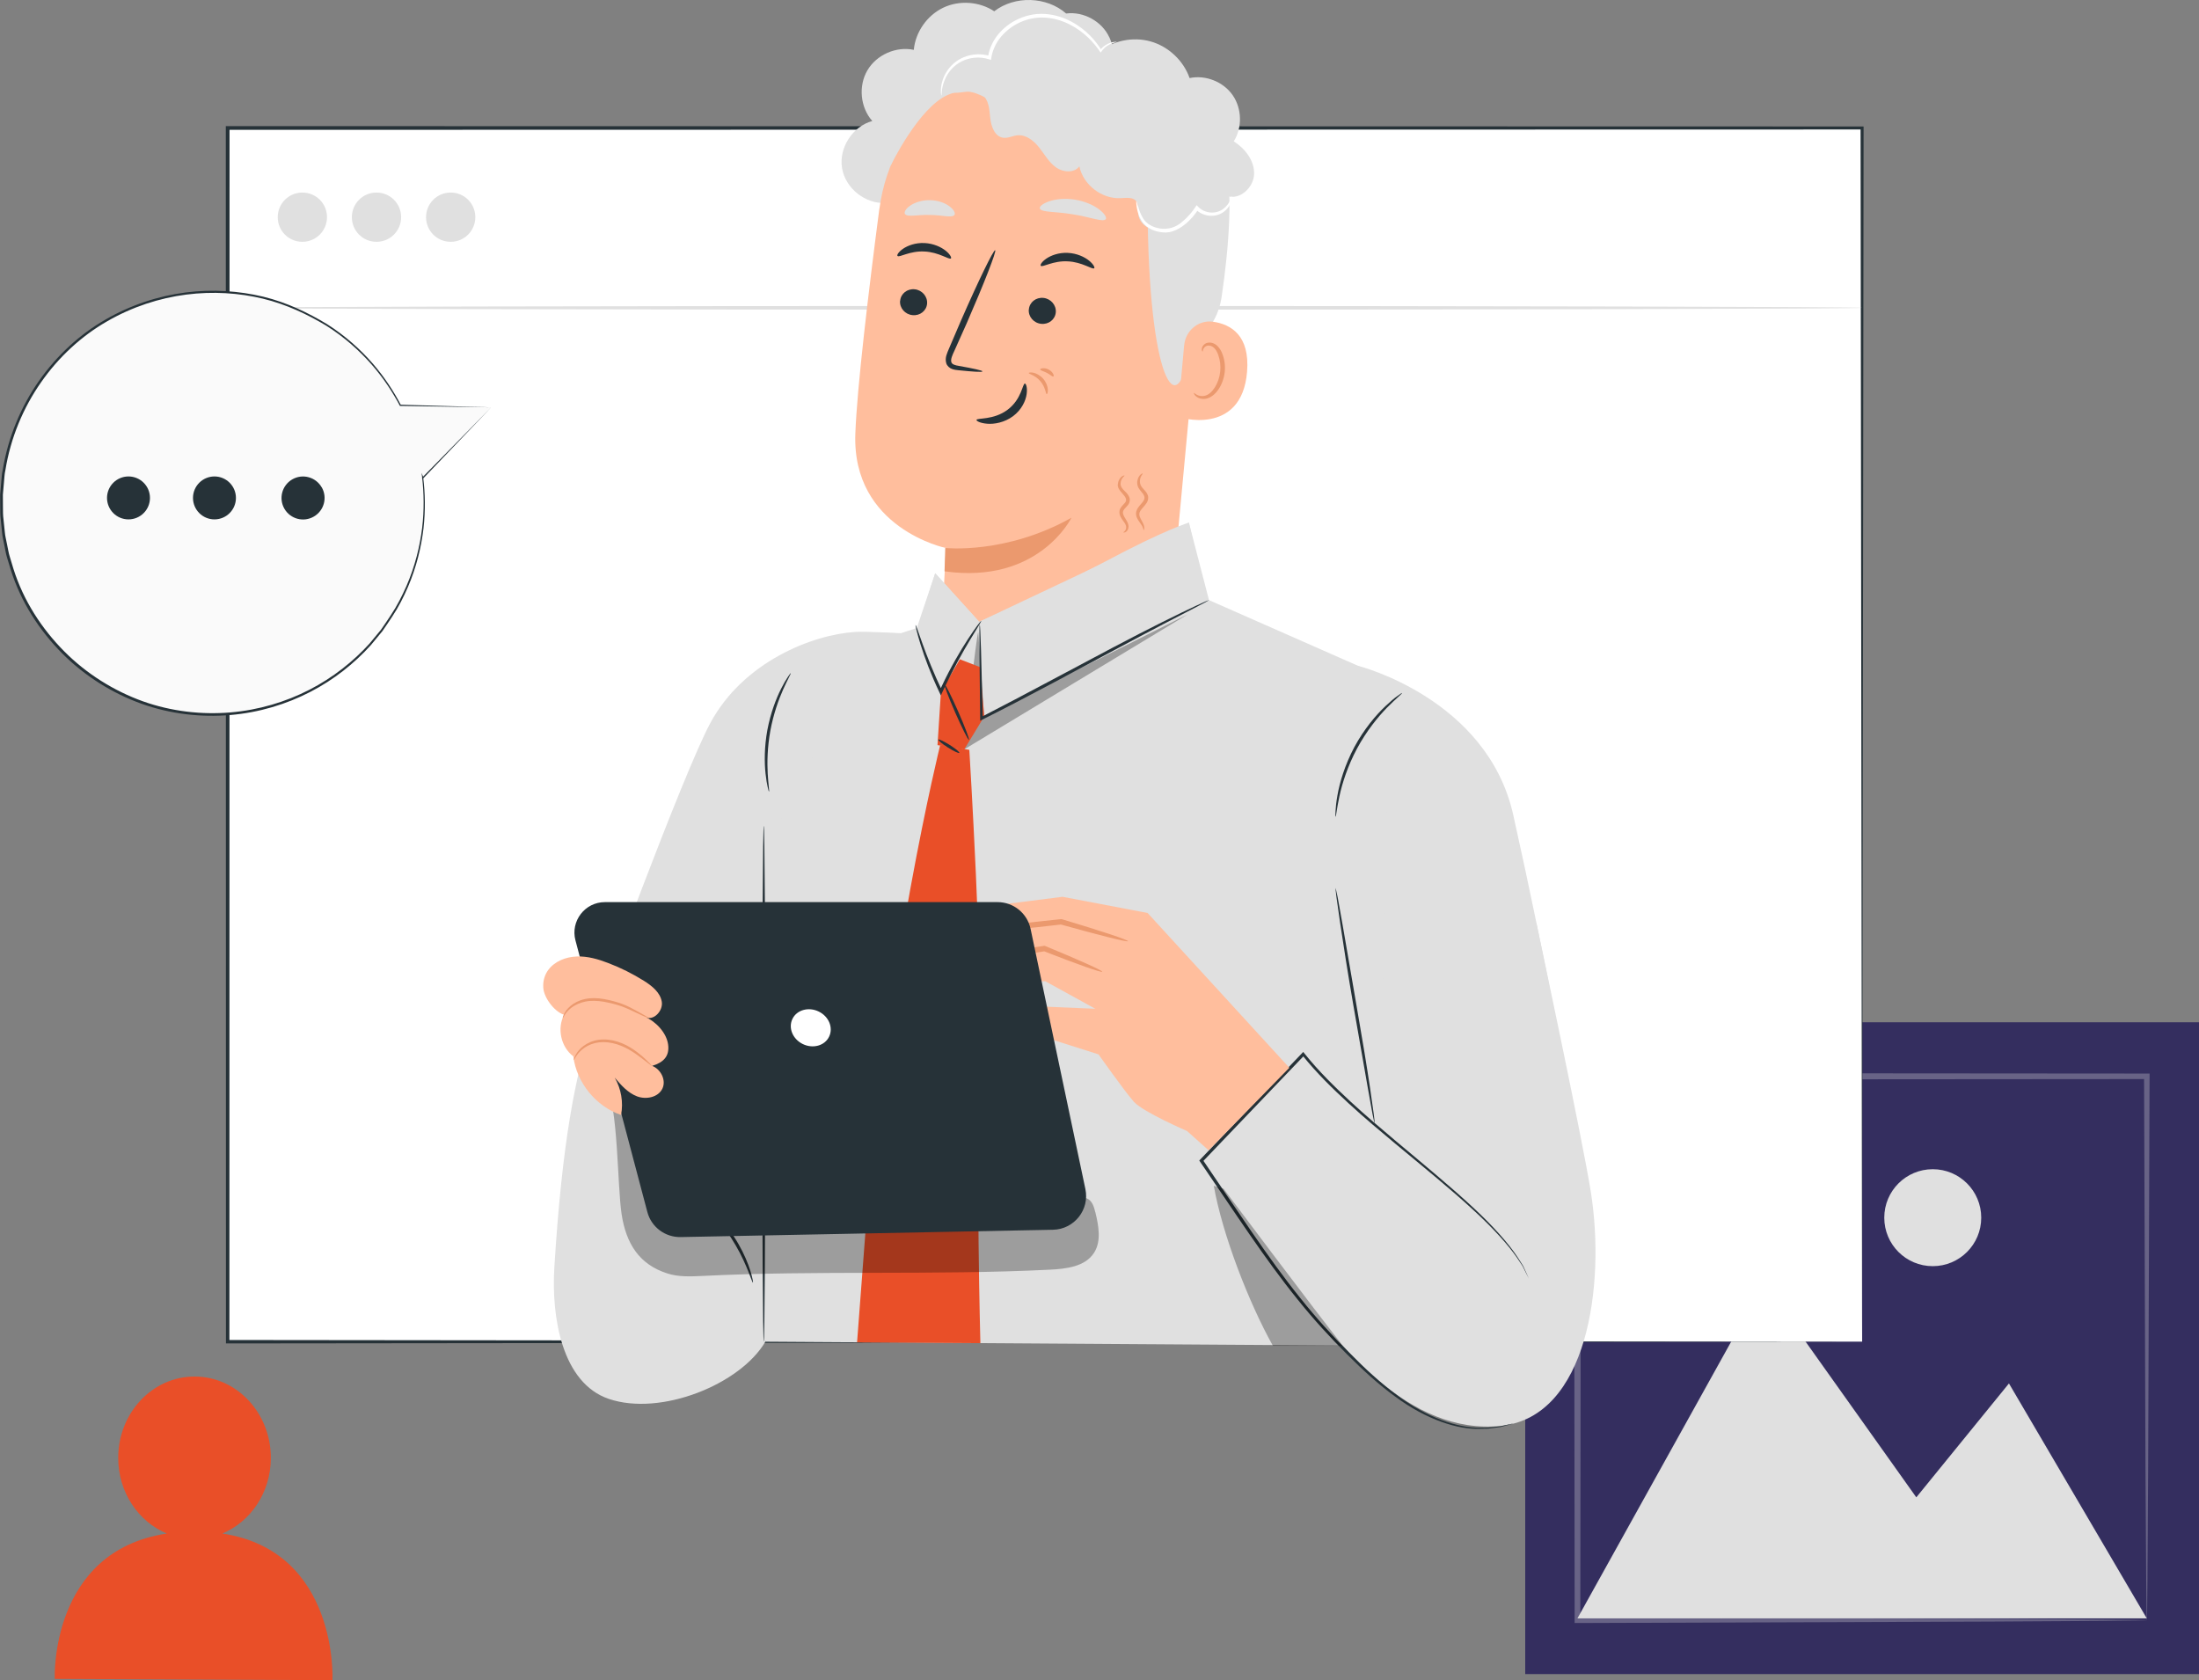 <?xml version="1.0" encoding="UTF-8"?>
<svg xmlns="http://www.w3.org/2000/svg" width="763" height="583" viewBox="0 0 763 583" fill="none">
  <rect x="0" y="0" width="763" height="583" fill="#808080" stroke="none"/>
  <g clip-path="url(#clip0_66_4401)">
    <path d="M77.155 532.113C86.949 528.002 93.927 517.909 93.976 505.997C94.051 490.397 82.239 477.688 67.61 477.639C52.982 477.564 41.069 490.173 41.02 505.748C40.97 517.759 47.997 528.002 57.891 532.113C17.145 538.244 18.99 582.551 18.99 582.551L115.358 583C115.358 583 117.551 538.219 77.155 532.113Z" fill="#E94F28"></path>
    <path d="M763 354.709H529.218V580.882H763V354.709Z" fill="#342E5F"></path>
    <path d="M547.335 561.544L612.005 445.143L664.912 519.554L697.06 480.031L744.883 561.544H547.335Z" fill="#E0E0E0"></path>
    <path d="M687.44 422.516C687.44 431.811 679.914 439.337 670.619 439.337C661.323 439.337 653.797 431.811 653.797 422.516C653.797 413.221 661.323 405.695 670.619 405.695C679.914 405.695 687.44 413.221 687.44 422.516Z" fill="#E0E0E0"></path>
    <g opacity="0.3">
      <path d="M744.883 562.167C744.883 562.167 744.858 561.843 744.833 561.245C744.833 560.572 744.808 559.699 744.783 558.603C744.758 556.186 744.708 552.797 744.683 548.436C744.633 539.465 744.534 526.481 744.434 510.034C744.309 476.99 744.135 429.942 743.936 373.473L744.883 374.42C687.664 374.47 619.855 374.52 547.36 374.57C547.086 374.794 549.454 372.477 548.457 373.498V386.332C548.457 390.618 548.457 394.855 548.457 399.091C548.457 407.564 548.457 415.962 548.457 424.285C548.457 440.907 548.457 457.179 548.432 473.028C548.407 504.701 548.357 534.655 548.332 562.191L547.36 561.22C606.323 561.419 655.566 561.593 690.181 561.718C707.452 561.818 721.058 561.917 730.453 561.967C735.039 562.017 738.627 562.042 741.144 562.092C742.291 562.092 743.213 562.142 743.911 562.142C744.534 562.142 744.858 562.167 744.883 562.191C744.883 562.191 744.608 562.216 744.01 562.241C743.337 562.241 742.465 562.266 741.344 562.291C738.877 562.316 735.363 562.366 730.852 562.416C721.482 562.466 707.95 562.565 690.78 562.665C656.015 562.79 606.547 562.964 547.335 563.163H546.364V562.191C546.339 534.63 546.289 504.701 546.264 473.028C546.264 457.179 546.264 440.907 546.239 424.285C546.239 415.987 546.239 407.589 546.239 399.091C546.239 394.855 546.239 390.593 546.239 386.332V373.498C545.242 374.47 547.585 372.103 547.36 372.352C619.855 372.402 687.664 372.477 744.883 372.502H745.855V373.448C745.655 430.191 745.481 477.439 745.356 510.632C745.256 527.005 745.157 539.913 745.107 548.834C745.057 553.146 745.032 556.46 745.007 558.827C745.007 559.874 744.957 560.721 744.957 561.369C744.957 561.942 744.932 562.216 744.908 562.191L744.883 562.167Z" fill="#E0E0E0"></path>
    </g>
    <path d="M646.121 44.382H79.024V465.528H646.121V44.382Z" fill="white"></path>
    <path d="M646.096 465.553C646.096 461.167 645.897 299.337 645.573 44.407L646.096 44.931C486.404 44.955 290.477 45.005 79.049 45.055H78.999L79.647 44.407C79.647 195.696 79.597 339.035 79.597 465.553L78.999 464.955C414.757 465.304 640.913 465.528 646.096 465.553C640.913 465.553 414.782 465.802 78.999 466.151H78.401V465.553C78.401 339.01 78.351 195.696 78.351 44.407V43.759H79.049C290.477 43.809 486.404 43.834 646.096 43.884H646.62V44.407C646.296 299.337 646.096 461.167 646.096 465.553Z" fill="#263238"></path>
    <path d="M646.097 106.807C646.097 107.155 519.424 107.455 363.196 107.455C206.967 107.455 80.27 107.155 80.27 106.807C80.27 106.458 206.917 106.159 363.196 106.159C519.474 106.159 646.097 106.458 646.097 106.807Z" fill="#E0E0E0"></path>
    <path d="M113.464 75.358C113.464 80.067 109.651 83.905 104.916 83.905C100.182 83.905 96.369 80.092 96.369 75.358C96.369 70.623 100.182 66.81 104.916 66.81C109.651 66.81 113.464 70.623 113.464 75.358Z" fill="#E0E0E0"></path>
    <path d="M139.183 75.358C139.183 80.067 135.37 83.905 130.635 83.905C125.9 83.905 122.087 80.092 122.087 75.358C122.087 70.623 125.9 66.81 130.635 66.81C135.37 66.81 139.183 70.623 139.183 75.358Z" fill="#E0E0E0"></path>
    <path d="M164.926 75.358C164.926 80.067 161.113 83.905 156.378 83.905C151.643 83.905 147.83 80.092 147.83 75.358C147.83 70.623 151.643 66.81 156.378 66.81C161.113 66.81 164.926 70.623 164.926 75.358Z" fill="#E0E0E0"></path>
    <path d="M384.926 12.983C382.385 7.426 375.98 3.887 369.924 4.685C363.146 -1.246 352.106 -1.595 344.978 3.912C339.82 0.498 332.817 -1.85188e-05 327.235 2.691C321.653 5.383 317.64 11.114 317.067 17.294C310.912 15.998 304.108 19.014 300.943 24.446C297.778 29.879 298.501 37.28 302.663 41.99C295.81 43.834 291 51.335 292.171 58.337C293.318 65.34 300.295 70.872 307.373 70.424L381.413 29.754C385.998 25.692 387.493 18.54 384.951 12.983H384.926Z" fill="#E0E0E0"></path>
    <path d="M305.155 72.368C309.317 40.62 337.153 17.394 369.127 18.964L372.317 19.114C406.483 22.827 422.432 53.902 417.772 87.942L407.131 201.801L406.558 207.333L326.687 219.245L328.232 190.164C328.232 190.164 295.536 183.41 296.782 150.441C297.38 134.518 301.267 101.848 305.13 72.318L305.155 72.368Z" fill="#FFBE9D"></path>
    <path d="M327.982 190.139C327.982 190.139 348.941 192.456 371.768 179.647C371.768 179.647 360.429 202.848 327.733 198.238L327.982 190.114V190.139Z" fill="#EB996E"></path>
    <path d="M312.307 104.389C312.083 106.856 314.027 109.099 316.619 109.348C319.21 109.623 321.478 107.828 321.678 105.361C321.877 102.894 319.958 100.651 317.391 100.377C314.799 100.103 312.532 101.897 312.332 104.389H312.307Z" fill="#263238"></path>
    <path d="M311.435 88.814C311.983 89.462 315.672 86.995 320.731 87.269C325.789 87.469 329.378 90.26 329.951 89.662C330.225 89.412 329.702 88.266 328.132 86.995C326.587 85.749 323.945 84.478 320.78 84.329C317.615 84.179 314.924 85.226 313.329 86.322C311.709 87.444 311.136 88.515 311.41 88.814H311.435Z" fill="#263238"></path>
    <path d="M356.965 107.405C356.766 109.872 358.685 112.114 361.277 112.364C363.868 112.638 366.136 110.843 366.336 108.351C366.535 105.884 364.616 103.642 362.049 103.368C359.457 103.093 357.19 104.888 356.99 107.38L356.965 107.405Z" fill="#263238"></path>
    <path d="M361.127 92.228C361.675 92.876 365.389 90.409 370.448 90.683C375.506 90.883 379.095 93.674 379.668 93.076C379.942 92.826 379.419 91.68 377.849 90.409C376.304 89.163 373.662 87.892 370.497 87.743C367.332 87.593 364.641 88.64 363.046 89.736C361.426 90.858 360.853 91.929 361.127 92.228Z" fill="#263238"></path>
    <path d="M340.891 128.861C340.941 128.562 337.801 127.864 332.742 126.967C331.446 126.767 330.25 126.443 330.076 125.571C329.827 124.624 330.425 123.254 331.122 121.783C332.493 118.718 333.939 115.504 335.434 112.139C341.44 98.384 345.851 87.07 345.302 86.821C344.754 86.597 339.421 97.536 333.415 111.292C331.97 114.681 330.574 117.921 329.253 121.011C328.68 122.456 327.758 124.076 328.331 126.045C328.63 127.017 329.552 127.764 330.35 128.038C331.172 128.337 331.895 128.387 332.518 128.462C337.627 128.985 340.817 129.185 340.842 128.885L340.891 128.861Z" fill="#263238"></path>
    <path d="M355.62 133.097C354.797 132.997 354.523 138.505 349.614 142.168C344.729 145.856 338.898 144.934 338.823 145.706C338.723 146.055 340.069 146.828 342.536 147.027C344.954 147.227 348.542 146.629 351.533 144.386C354.523 142.143 355.919 139.003 356.218 136.76C356.542 134.468 355.993 133.072 355.62 133.097Z" fill="#263238"></path>
    <path d="M360.803 72.342C361.227 73.738 366.311 73.339 372.217 74.361C378.148 75.258 382.833 77.227 383.681 76.031C384.054 75.457 383.282 74.112 381.413 72.691C379.569 71.271 376.553 69.85 373.014 69.277C369.476 68.704 366.186 69.103 363.968 69.875C361.75 70.648 360.604 71.67 360.778 72.342H360.803Z" fill="#E0E0E0"></path>
    <path d="M314.027 74.261C314.849 75.457 318.413 74.436 322.6 74.585C326.811 74.585 330.3 75.731 331.172 74.585C331.571 74.012 331.048 72.841 329.553 71.669C328.082 70.498 325.565 69.501 322.674 69.452C319.784 69.402 317.242 70.324 315.722 71.42C314.176 72.517 313.628 73.688 314.002 74.261H314.027Z" fill="#E0E0E0"></path>
    <path d="M309.068 57.415C309.068 57.415 318.787 37.23 328.954 32.894C341.29 27.661 345.801 41.143 357.439 38.501C369.077 35.86 380.84 30.851 392.129 40.295C404.489 50.637 398.135 57.141 398.184 71.794C398.459 131.203 408.452 148.497 412.913 120.737C413.411 117.696 422.009 115.678 423.903 102.819C426.37 86.148 428.015 65.838 424.875 53.777C422.233 43.61 416.85 36.383 406.981 28.259C391.406 15.4 369.202 14.055 354.05 14.802C338.898 15.575 308.943 31.474 309.043 57.365L309.068 57.415Z" fill="#E0E0E0"></path>
    <path d="M410.894 119.765C411.343 114.681 415.928 110.893 420.962 111.641C427.068 112.538 433.746 116.351 432.7 129.035C430.856 151.512 408.676 145.033 408.676 144.385C408.676 143.937 410.022 129.184 410.869 119.79L410.894 119.765Z" fill="#FFBE9D"></path>
    <path d="M414.283 136.312C414.283 136.312 414.657 136.611 415.28 136.985C415.903 137.333 417 137.633 418.196 137.284C420.638 136.611 422.956 132.997 423.379 128.96C423.604 126.917 423.329 124.948 422.731 123.254C422.183 121.559 421.211 120.313 420.04 120.014C418.869 119.64 417.971 120.288 417.648 120.886C417.299 121.484 417.398 121.958 417.274 121.983C417.199 122.033 416.825 121.559 417.074 120.662C417.199 120.214 417.523 119.715 418.071 119.316C418.644 118.918 419.467 118.768 420.289 118.918C422.009 119.167 423.454 120.911 424.102 122.73C424.85 124.575 425.199 126.817 424.949 129.11C424.426 133.62 421.759 137.682 418.445 138.355C416.825 138.629 415.554 138.056 414.906 137.458C414.258 136.835 414.184 136.337 414.258 136.287L414.283 136.312Z" fill="#EB996E"></path>
    <path d="M412.614 76.105C409.598 77.949 406.408 79.868 402.869 80.043C399.331 80.217 395.393 77.999 394.97 74.461C394.77 72.891 395.244 71.072 394.272 69.826C393.125 68.33 390.833 68.654 388.914 68.754C382.335 69.128 375.855 64.169 374.51 57.714C372.715 60.132 368.828 59.833 366.385 58.063C363.943 56.319 362.448 53.553 360.579 51.21C358.71 48.843 356.043 46.675 353.053 46.949C351.383 47.099 349.763 48.021 348.094 47.796C345.153 47.398 343.882 43.859 343.583 40.894C343.284 37.928 343.109 34.489 340.667 32.77C338.424 31.175 335.359 31.872 332.618 32.147C329.876 32.421 326.388 31.598 325.839 28.907C325.54 27.487 326.213 26.041 327.06 24.87C330.848 19.512 338.599 17.444 344.555 20.21C347.122 12.884 354.374 7.426 362.124 7.003C369.874 6.579 377.675 11.189 381.064 18.192C386.048 14.105 393.051 12.634 399.231 14.379C405.436 16.123 410.645 21.032 412.763 27.088C418.32 25.917 424.451 28.359 427.691 32.994C430.93 37.654 431.105 44.233 428.089 49.042C432.027 51.559 435.291 55.746 435.142 60.406C434.992 65.066 430.233 69.477 425.797 68.031C427.441 71.744 425.722 76.604 422.083 78.448C418.47 80.292 413.511 78.871 411.467 75.358" fill="#E0E0E0"></path>
    <path d="M427.466 68.106C427.466 68.106 427.79 70.025 425.846 72.367C424.899 73.489 423.28 74.61 421.211 74.834C419.168 75.084 416.7 74.461 414.881 72.641L415.853 72.542C414.632 74.436 413.087 76.33 411.068 77.924C409.772 78.946 408.377 79.793 406.832 80.267C405.337 80.79 403.642 80.765 402.271 80.466C399.43 80.018 397.013 78.348 395.966 76.404C394.845 74.51 394.571 72.791 394.371 71.62C394.197 70.448 394.222 69.801 394.297 69.801C394.396 69.801 394.546 70.424 394.87 71.52C395.194 72.617 395.642 74.261 396.739 75.906C398.708 79.245 405.586 81.239 410.246 76.903C412.09 75.407 413.61 73.613 414.782 71.844L415.205 71.196L415.729 71.744C417.199 73.264 419.292 73.887 421.062 73.738C422.856 73.613 424.301 72.741 425.248 71.794C427.167 69.826 427.242 68.006 427.441 68.056L427.466 68.106Z" fill="white"></path>
    <path d="M387.468 14.553C387.468 14.553 386.87 14.678 385.849 15.052C384.852 15.425 383.357 16.198 382.21 17.843L381.911 18.266L381.612 17.843C379.643 14.927 376.304 11.114 371.17 8.498C368.628 7.202 365.613 6.255 362.398 6.105C359.183 5.931 355.794 6.679 352.729 8.348C350.361 9.644 348.318 11.413 346.773 13.457C345.278 15.5 344.306 17.818 343.957 20.11L343.857 20.808L343.184 20.584C339.845 19.487 336.356 19.961 333.764 21.257C331.123 22.552 329.378 24.621 328.381 26.49C326.363 30.352 326.886 33.144 326.637 33.094C326.587 33.094 326.437 32.446 326.462 31.25C326.487 30.053 326.736 28.234 327.733 26.166C328.705 24.147 330.5 21.83 333.316 20.36C336.082 18.889 339.845 18.291 343.558 19.438L342.786 19.936C343.134 17.419 344.156 14.902 345.751 12.684C347.396 10.491 349.564 8.572 352.106 7.202C355.37 5.433 359.034 4.61 362.473 4.835C365.912 5.034 369.052 6.08 371.694 7.476C377.027 10.317 380.341 14.354 382.21 17.469H381.637C382.983 15.7 384.652 15.002 385.749 14.703C386.87 14.429 387.493 14.503 387.493 14.553H387.468Z" fill="white"></path>
    <path d="M363.196 136.76C362.822 136.76 362.797 134.368 361.002 132.3C359.258 130.181 356.915 129.783 356.94 129.434C356.94 129.284 357.588 129.11 358.61 129.334C359.607 129.558 360.953 130.256 361.999 131.452C363.046 132.673 363.519 134.094 363.569 135.116C363.644 136.162 363.37 136.76 363.22 136.735L363.196 136.76Z" fill="#EB996E"></path>
    <path d="M365.513 130.63C365.189 130.804 364.417 129.982 363.245 129.384C362.099 128.761 360.978 128.587 360.928 128.213C360.853 127.864 362.298 127.415 363.844 128.213C365.389 129.01 365.837 130.481 365.513 130.605V130.63Z" fill="#EB996E"></path>
    <path d="M389.786 184.656C389.786 184.656 390.11 184.507 390.409 184.083C390.708 183.684 390.957 182.912 390.559 182.089C390.235 181.217 389.263 180.42 388.64 178.925C388.341 178.227 388.266 177.105 388.789 176.308C389.263 175.51 389.911 175.012 390.334 174.464C392.154 172.296 387.144 170.527 387.917 167.686C388.091 166.49 388.739 165.717 389.238 165.343C389.761 164.969 390.135 164.944 390.16 165.019C390.284 165.169 388.914 165.842 388.814 167.76C388.764 168.707 389.313 169.555 390.359 170.502C390.858 170.975 391.456 171.598 391.805 172.445C392.228 173.293 391.979 174.564 391.356 175.261C390.783 175.984 390.185 176.457 389.886 176.981C389.587 177.454 389.562 177.978 389.761 178.551C390.135 179.672 391.107 180.644 391.431 181.815C391.83 183.011 391.306 184.083 390.758 184.482C390.185 184.905 389.761 184.756 389.761 184.681L389.786 184.656Z" fill="#EB996E"></path>
    <path d="M396.814 183.933C396.814 183.933 396.714 183.585 396.565 183.111C396.415 182.613 395.991 181.99 395.393 181.167C395.094 180.744 394.77 180.295 394.496 179.672C394.222 179.074 394.048 178.252 394.272 177.454C394.72 175.859 396.091 174.888 396.764 173.766C397.512 172.645 396.938 171.648 396.016 170.626C395.593 170.103 395.144 169.58 394.87 168.932C394.596 168.284 394.546 167.636 394.596 167.088C394.895 164.745 396.49 164.122 396.49 164.297C396.639 164.421 395.493 165.268 395.518 167.137C395.518 168.084 395.966 168.907 396.913 169.854C397.362 170.352 397.91 170.9 398.234 171.773C398.583 172.645 398.359 173.741 397.885 174.464C396.938 175.934 395.717 176.781 395.418 177.828C395.069 178.8 395.692 179.847 396.166 180.719C396.664 181.591 397.038 182.438 397.038 183.061C397.063 183.684 396.864 184.008 396.789 183.983L396.814 183.933Z" fill="#EB996E"></path>
    <path d="M452.213 365.799L482.093 394.606L472.423 339.508L533.106 320.32C533.106 320.32 549.229 395.927 552.02 413.819C557.054 445.916 550.874 491.519 520.969 494.734C488.622 498.198 464.2 466.3 448.649 445.368C436.687 429.269 417.398 401.135 417.398 401.135L452.188 365.824" fill="#E0E0E0"></path>
    <path d="M221.072 316.781C211.328 347.433 197.722 352.068 192.339 439.885C191.292 457.005 194.98 479.857 211.229 485.389C229.271 491.519 256.883 480.355 265.556 465.553V405.072L221.072 316.806V316.781Z" fill="#E0E0E0"></path>
    <path d="M261.27 445.069C260.946 445.168 259.276 438.939 255.289 432.16C251.376 425.357 246.791 420.797 247.04 420.573C247.139 420.473 248.385 421.495 250.18 423.389C251.949 425.307 254.217 428.148 256.211 431.612C258.204 435.076 259.575 438.44 260.347 440.932C261.12 443.424 261.369 445.019 261.245 445.069H261.27Z" fill="#263238"></path>
    <path d="M206.394 352.143C206.917 350.324 236.847 268.811 246.417 250.968C257.855 229.637 281.879 220.192 296.782 219.27C311.684 218.348 471.302 231.057 471.302 231.057C471.302 231.057 516.01 242.296 525.056 282.741C536.395 333.453 545.516 383.492 545.516 383.492L465.52 400.761L456.1 377.063L305.803 410.605L269.095 356.329L206.394 352.143Z" fill="#E0E0E0"></path>
    <path d="M481.844 235.717L419.492 208.23L412.514 181.342L339.745 215.756L324.494 198.91L318.114 217.899L302.165 223.107L270.789 284.959L265.008 428.323L265.556 465.553L480.622 466.973L478.878 406.019L481.844 235.717Z" fill="#E0E0E0"></path>
    <path d="M412.514 181.342C412.514 181.342 404.39 183.684 383.481 194.848C363.021 205.763 339.745 215.756 339.745 215.756L341.514 248.625L418.943 209.75" fill="#E0E0E0"></path>
    <path d="M324.494 198.91L339.745 215.756L331.596 250.968L318.014 219.145" fill="#E0E0E0"></path>
    <g opacity="0.3">
      <path d="M339.446 219.395C338.773 219.893 334.537 260.039 334.537 260.039L412.165 213.14L341.49 248.626L339.446 219.395Z" fill="black"></path>
    </g>
    <path d="M340.169 466.051C340.169 466.051 338.574 406.518 339.994 369.213C341.166 338.511 336.331 260.188 336.331 260.188L326.213 258.568C326.213 258.568 307.323 334.723 300.246 428.023L297.38 465.777" fill="#E94F28"></path>
    <path d="M463.402 308.109C463.402 308.109 463.726 309.23 464.125 311.274C464.524 313.517 465.072 316.457 465.695 319.996C466.991 327.546 468.735 337.639 470.654 348.778C472.623 360.017 474.292 370.209 475.389 377.61C475.937 381.299 476.361 384.314 476.635 386.382C476.909 388.451 477.009 389.597 476.934 389.622C476.859 389.622 476.61 388.5 476.211 386.457C475.813 384.214 475.264 381.274 474.641 377.735C473.321 370.184 471.551 360.117 469.607 348.953C467.664 337.714 466.069 327.497 464.972 320.095C464.474 316.532 464.05 313.591 463.726 311.324C463.452 309.255 463.352 308.084 463.427 308.084L463.402 308.109Z" fill="#263238"></path>
    <path d="M486.479 240.477C486.603 240.626 484.385 242.371 481.22 245.585C478.08 248.8 474.118 253.684 470.853 259.74C467.614 265.795 465.72 271.776 464.773 276.187C463.801 280.598 463.601 283.414 463.402 283.389C463.327 283.389 463.327 282.691 463.402 281.395C463.452 280.124 463.651 278.28 464.05 276.037C464.823 271.527 466.642 265.397 469.931 259.216C473.246 253.061 477.383 248.152 480.697 245.037C482.367 243.467 483.762 242.271 484.809 241.548C485.831 240.801 486.429 240.402 486.479 240.477Z" fill="#263238"></path>
    <path d="M339.994 231.455L333.041 228.764L326.487 240.028L325.291 258.543L334.562 260.039L341.514 248.6L339.994 231.455Z" fill="#E94F28"></path>
    <path d="M265.008 286.528C265.307 286.528 265.556 326.599 265.556 376.04C265.556 425.481 265.307 465.553 265.008 465.553C264.709 465.553 264.459 425.481 264.459 376.04C264.459 326.599 264.709 286.528 265.008 286.528Z" fill="#263238"></path>
    <path d="M340.468 215.457C340.592 215.557 338.973 218.049 336.505 222.16C334.038 226.272 330.799 232.054 327.684 238.657C327.434 239.206 327.185 239.729 326.936 240.252L326.462 241.299L325.964 240.252C322.973 233.972 320.83 228.116 319.485 223.855C318.812 221.712 318.338 219.968 318.039 218.771C317.74 217.55 317.615 216.877 317.69 216.877C317.84 216.828 318.662 219.444 320.182 223.631C321.702 227.817 323.945 233.574 326.936 239.804H325.964C326.188 239.305 326.462 238.757 326.712 238.209C329.827 231.555 333.216 225.799 335.858 221.762C337.178 219.743 338.3 218.148 339.097 217.077C339.895 216.005 340.393 215.432 340.443 215.482L340.468 215.457Z" fill="#263238"></path>
    <path d="M419.492 208.23C419.492 208.23 419.143 208.479 418.42 208.878C417.598 209.302 416.551 209.85 415.28 210.523C412.414 211.993 408.502 214.037 403.717 216.529C393.948 221.612 380.59 228.839 365.787 236.739C356.766 241.548 348.218 246.009 340.792 249.722L340.094 250.071V249.298C339.994 239.654 339.92 231.53 339.845 225.674C339.845 222.908 339.845 220.69 339.845 219.021C339.845 217.475 339.895 216.653 339.945 216.653C339.994 216.653 340.069 217.475 340.144 219.021C340.219 220.69 340.293 222.908 340.393 225.674C340.543 231.555 340.767 239.654 341.016 249.298L340.318 248.875C347.695 245.087 356.218 240.601 365.239 235.792C380.042 227.892 393.474 220.74 403.343 215.831C408.277 213.364 412.29 211.445 415.081 210.149C416.402 209.551 417.473 209.077 418.32 208.679C419.068 208.355 419.467 208.205 419.467 208.23H419.492Z" fill="#263238"></path>
    <path d="M274.378 233.549C274.527 233.649 273.306 235.717 271.736 239.231C270.166 242.744 268.372 247.753 267.3 253.51C266.254 259.266 266.154 264.599 266.378 268.437C266.603 272.274 267.001 274.642 266.827 274.667C266.752 274.667 266.578 274.093 266.353 273.047C266.104 272 265.855 270.43 265.631 268.486C265.207 264.624 265.182 259.166 266.254 253.31C267.35 247.454 269.294 242.37 271.063 238.907C271.936 237.162 272.733 235.817 273.356 234.919C273.954 234.022 274.328 233.524 274.378 233.574V233.549Z" fill="#263238"></path>
    <path d="M332.867 261.235C332.718 261.484 330.948 260.662 328.93 259.391C326.911 258.12 325.416 256.874 325.565 256.625C325.715 256.375 327.484 257.198 329.503 258.469C331.521 259.74 333.017 260.986 332.867 261.235Z" fill="#263238"></path>
    <path d="M336.181 256.699C335.907 256.824 333.814 252.612 331.471 247.329C329.154 242.021 327.484 237.636 327.758 237.511C328.032 237.386 330.126 241.598 332.468 246.881C334.786 252.164 336.456 256.575 336.181 256.674V256.699Z" fill="#263238"></path>
    <g opacity="0.3">
      <path d="M380.042 420.647C379.643 418.953 379.12 417.084 377.65 416.112C375.083 414.442 371.868 416.635 369.226 418.205C362.298 422.342 353.726 422.192 345.651 421.844C321.329 420.772 297.006 418.978 273.007 414.941C261.245 412.972 249.407 410.405 238.891 404.773C228.374 399.142 219.228 390.096 215.839 378.657L210.232 375.617C214.593 384.912 214.144 411.203 215.689 421.345C217.259 431.488 221.745 438.714 231.514 441.854C235.427 443.125 239.663 442.926 243.775 442.726C283.798 440.733 324.195 442.552 364.217 440.558C369.949 440.284 376.553 439.512 379.618 434.677C382.21 430.615 381.188 425.307 380.067 420.622L380.042 420.647Z" fill="black"></path>
    </g>
    <path d="M530.439 443.499C530.439 443.499 530.339 443.349 530.165 443.025C529.99 442.676 529.741 442.203 529.442 441.605C529.118 440.957 528.744 440.184 528.296 439.287C527.723 438.415 527.05 437.443 526.327 436.347C523.287 431.936 518.053 426.08 510.801 419.476C503.574 412.822 494.379 405.321 484.061 396.774C478.928 392.463 473.445 387.927 467.987 382.893C462.53 377.86 456.898 372.427 451.839 366.097L452.611 366.147C442.892 376.315 432.351 387.329 421.435 398.742C420.015 400.238 418.594 401.708 417.274 403.103L417.324 402.431C429.111 419.65 439.827 436.322 451.091 450.302C456.673 457.329 462.43 463.609 468.037 469.241C473.62 474.898 479.077 479.931 484.51 483.919C495.276 492.042 506.116 495.556 513.617 495.357C514.564 495.357 515.437 495.407 516.259 495.357C517.081 495.257 517.854 495.182 518.577 495.108C519.299 495.033 519.947 494.958 520.57 494.908C521.168 494.784 521.692 494.659 522.19 494.534C523.112 494.335 523.835 494.185 524.383 494.061C524.882 493.961 525.131 493.911 525.156 493.936C525.156 493.936 524.907 494.036 524.433 494.161C523.885 494.31 523.162 494.509 522.24 494.734C521.742 494.858 521.218 495.008 520.62 495.157L518.627 495.431C517.904 495.531 517.131 495.631 516.284 495.73C515.437 495.78 514.54 495.731 513.593 495.78C505.992 496.104 494.952 492.665 484.036 484.542C478.529 480.554 472.997 475.545 467.364 469.889C461.707 464.257 455.901 457.977 450.269 450.925C438.905 436.92 428.164 420.248 416.377 403.054L416.127 402.68L416.426 402.356C417.747 400.985 419.168 399.49 420.588 397.995C431.503 386.582 442.07 375.592 451.789 365.425L452.188 365.001L452.562 365.474C457.546 371.729 463.128 377.137 468.536 382.171C473.968 387.205 479.426 391.765 484.535 396.101C494.802 404.698 503.948 412.274 511.15 419.002C518.377 425.706 523.561 431.662 526.526 436.172C527.249 437.293 527.872 438.315 528.445 439.187C528.869 440.109 529.243 440.907 529.542 441.555C529.816 442.153 530.015 442.626 530.19 443C530.339 443.324 530.389 443.499 530.389 443.499H530.439Z" fill="#263238"></path>
    <g opacity="0.3">
      <path d="M424.551 412.473L421.161 411.452C424.102 428.273 433.323 452.071 441.671 466.973H465.969C456.773 455.46 424.551 412.473 424.551 412.473Z" fill="black"></path>
    </g>
    <path d="M447.403 370.533L398.184 316.781L368.678 311.174L335.185 315.411C335.185 315.411 333.764 320.719 339.421 323.535L327.035 324.232C327.035 324.232 324.568 330.587 331.621 333.428L322.774 334.973C322.774 334.973 326.662 344.019 336.555 342.249C346.449 340.48 362.722 340.48 362.722 340.48L380.042 350.024L354.224 348.953L335.484 352.491C335.484 352.491 333.016 357.276 337.253 358.422C341.49 359.569 357.763 358.422 357.763 358.422L381.163 365.848C381.163 365.848 390.309 378.832 393.474 382.345C396.664 385.884 411.866 392.438 411.866 392.438L419.367 399.141L447.378 370.484L447.403 370.533Z" fill="#FFBE9D"></path>
    <path d="M327.06 324.282C327.085 324.556 330.749 324.382 336.68 323.933C342.586 323.46 350.76 322.687 359.732 321.74C362.722 321.416 365.638 321.092 368.354 320.768H368.005C374.709 322.637 380.516 324.182 384.677 325.229C388.839 326.276 391.331 326.774 391.381 326.575C391.431 326.375 389.063 325.453 385.001 324.108C380.939 322.762 375.183 320.968 368.529 318.974L368.354 318.924H368.155C365.414 319.223 362.523 319.522 359.507 319.846C350.511 320.818 342.387 321.79 336.505 322.612C330.624 323.41 327.011 324.058 327.036 324.307L327.06 324.282Z" fill="#EB996E"></path>
    <path d="M324.942 334.649C324.992 334.898 328.306 334.649 333.664 334.051C339.022 333.452 346.374 332.481 354.498 331.284C357.314 330.861 360.031 330.462 362.573 330.063L362.099 330.013C373.712 334.549 382.285 337.589 382.434 337.165C382.609 336.767 374.31 333.054 362.772 328.294L362.548 328.194H362.298C359.732 328.593 357.015 328.967 354.199 329.366C346.075 330.562 338.748 331.733 333.44 332.68C328.132 333.627 324.892 334.35 324.917 334.599L324.942 334.649Z" fill="#EB996E"></path>
    <path d="M199.665 326.276L224.611 420.523C225.982 425.756 230.766 429.344 236.174 429.245L365.364 426.703C372.715 426.553 378.123 419.75 376.603 412.573L357.588 322.314C356.442 316.881 351.657 313.019 346.125 313.019H209.883C202.955 313.019 197.896 319.597 199.665 326.301V326.276Z" fill="#263238"></path>
    <path d="M284.097 350.996C287.611 352.716 289.206 356.628 287.661 359.743C286.14 362.858 282.053 363.979 278.54 362.26C275.026 360.54 273.431 356.628 274.976 353.513C276.496 350.398 280.583 349.277 284.097 350.996Z" fill="white"></path>
    <path d="M190.295 346.935C187.778 344.169 188.002 339.558 190.245 336.543C192.488 333.528 196.326 332.033 200.089 331.883C203.852 331.734 207.54 332.805 211.029 334.151C215.365 335.796 219.527 337.889 223.44 340.331C226.206 342.075 229.072 344.343 229.62 347.558C230.168 350.772 226.655 354.46 223.814 352.841C227.502 354.386 231.24 358.298 231.813 362.385C232.386 366.472 230.218 368.665 226.281 369.836C229.296 371.007 231.215 374.795 229.844 377.711C228.399 380.776 224.162 381.623 220.998 380.402C217.833 379.181 215.49 376.515 213.297 373.923C215.54 377.785 216.337 382.495 215.49 386.881C206.768 383.891 200.064 375.667 198.918 366.522C194.631 363.307 193.211 356.828 195.728 352.118C192.214 351.022 188.227 345.639 188.501 341.976" fill="#FFBE9D"></path>
    <path d="M226.206 369.911C226.206 369.911 224.736 368.814 222.418 367.02C220.125 365.276 216.761 362.859 212.475 361.936C210.356 361.488 208.238 361.488 206.419 361.936C204.6 362.385 203.104 363.232 202.008 364.154C199.79 365.998 199.292 367.867 199.142 367.793C199.092 367.793 199.142 367.319 199.491 366.547C199.815 365.774 200.463 364.703 201.584 363.656C202.706 362.634 204.276 361.637 206.219 361.114C208.163 360.566 210.431 360.541 212.699 361.014C217.259 362.011 220.649 364.628 222.867 366.522C225.085 368.49 226.306 369.836 226.206 369.936V369.911Z" fill="#EB996E"></path>
    <path d="M225.234 353.264C225.184 353.388 223.39 352.691 220.649 351.345C219.278 350.697 217.633 349.9 215.764 349.202C213.895 348.554 211.727 347.981 209.484 347.582C207.216 347.208 205.023 347.134 203.104 347.532C201.185 347.906 199.566 348.704 198.369 349.576C195.952 351.37 195.454 353.339 195.279 353.264C195.229 353.264 195.279 352.766 195.653 351.968C196.002 351.171 196.725 350.074 197.946 349.052C199.142 348.031 200.861 347.109 202.905 346.66C204.948 346.212 207.266 346.237 209.609 346.66C211.951 347.084 214.094 347.682 216.038 348.405C217.957 349.152 219.577 350.024 220.923 350.772C223.589 352.267 225.259 353.164 225.209 353.289L225.234 353.264Z" fill="#EB996E"></path>
    <path d="M170.383 141.395L138.859 140.673C132.803 129.035 123.532 118.868 111.446 111.641C76.656 90.858 31.6 102.197 10.816 136.985C-9.968 171.773 1.371 216.828 36.16 237.611C70.95 258.394 116.006 247.056 136.79 212.268C145.463 197.739 148.528 181.417 146.634 165.842V165.892L170.383 141.395Z" fill="#FAFAFA"></path>
    <path d="M170.383 141.396C169.262 142.567 161.811 150.342 146.808 166.041L146.559 166.29L146.435 165.966V165.917L146.858 165.817C147.506 171.075 147.656 177.006 146.933 183.435C146.16 189.84 144.516 196.743 141.55 203.67C140.055 207.109 138.31 210.623 136.092 213.937C134.971 215.607 133.874 217.326 132.678 218.996C131.357 220.591 130.037 222.211 128.691 223.83C123.009 230.135 115.956 235.792 107.658 240.078C99.384 244.364 89.914 247.255 79.871 248.102C69.853 248.95 59.262 247.803 49.169 244.215C39.101 240.601 29.506 234.671 21.581 226.721C13.681 218.772 7.252 208.878 3.738 197.714L2.442 193.453C1.994 192.033 1.819 190.562 1.495 189.117C1.246 187.672 0.822 186.251 0.723 184.781L0.274 180.395C0.075 178.95 0.075 177.479 0.075 176.034C0.075 174.589 0.075 173.118 0.05 171.673C0.174 170.228 0.299 168.782 0.424 167.362C0.573 165.942 0.598 164.496 0.947 163.076C2.791 151.762 7.227 141.171 13.482 132.225C19.737 123.304 27.737 115.952 36.633 110.869C45.505 105.735 55.1 102.67 64.47 101.474C73.84 100.278 83.011 100.951 91.335 102.944C99.683 104.988 107.01 108.576 113.464 112.464C119.844 116.525 125.102 121.285 129.314 126.12C133.526 130.979 136.691 135.938 139.108 140.548L138.908 140.424C159.044 141.022 168.888 141.296 170.433 141.346C168.888 141.346 159.044 141.171 138.884 140.847H138.759L138.709 140.723C136.292 136.162 133.127 131.253 128.915 126.444C124.704 121.659 119.47 116.949 113.14 112.962C106.736 109.124 99.434 105.611 91.185 103.617C82.936 101.648 73.89 101.025 64.595 102.221C55.324 103.418 45.854 106.458 37.082 111.542C28.31 116.575 20.385 123.827 14.23 132.674C8.049 141.495 3.663 151.962 1.869 163.151C1.545 164.521 1.52 165.966 1.371 167.387C1.246 168.807 1.121 170.228 0.997 171.648C0.997 173.069 0.997 174.514 1.022 175.959C1.022 177.405 1.022 178.85 1.221 180.27L1.67 184.582C1.769 186.027 2.193 187.447 2.442 188.868C2.766 190.288 2.941 191.759 3.389 193.154L4.66 197.365C8.124 208.38 14.479 218.149 22.279 225.998C30.104 233.873 39.574 239.729 49.518 243.318C59.486 246.881 69.953 248.028 79.871 247.205C89.79 246.383 99.185 243.542 107.359 239.331C115.558 235.119 122.585 229.512 128.217 223.307C129.563 221.687 130.884 220.092 132.18 218.522C133.376 216.878 134.448 215.158 135.569 213.514C137.787 210.224 139.507 206.76 141.027 203.346C143.992 196.493 145.662 189.665 146.459 183.311C147.232 176.931 147.083 171.025 146.484 165.792L146.285 164.073L146.908 165.667V165.717L146.559 165.643C161.786 150.167 169.337 142.467 170.458 141.321L170.383 141.396Z" fill="#263238"></path>
    <path d="M52.035 172.769C52.035 176.881 48.695 180.22 44.583 180.22C40.471 180.22 37.132 176.881 37.132 172.769C37.132 168.658 40.471 165.318 44.583 165.318C48.695 165.318 52.035 168.658 52.035 172.769Z" fill="#263238"></path>
    <path d="M81.865 172.769C81.865 176.881 78.525 180.22 74.413 180.22C70.302 180.22 66.962 176.881 66.962 172.769C66.962 168.658 70.302 165.318 74.413 165.318C78.525 165.318 81.865 168.658 81.865 172.769Z" fill="#263238"></path>
    <path d="M111.62 169.056C113.689 172.62 112.467 177.18 108.879 179.249C105.315 181.317 100.755 180.096 98.686 176.532C96.618 172.969 97.839 168.408 101.403 166.34C104.966 164.272 109.527 165.493 111.595 169.056H111.62Z" fill="#263238"></path>
  </g>
  <defs>
    <clipPath id="clip0_66_4401">
      <rect width="763" height="583" fill="white"></rect>
    </clipPath>
  </defs>
</svg>
